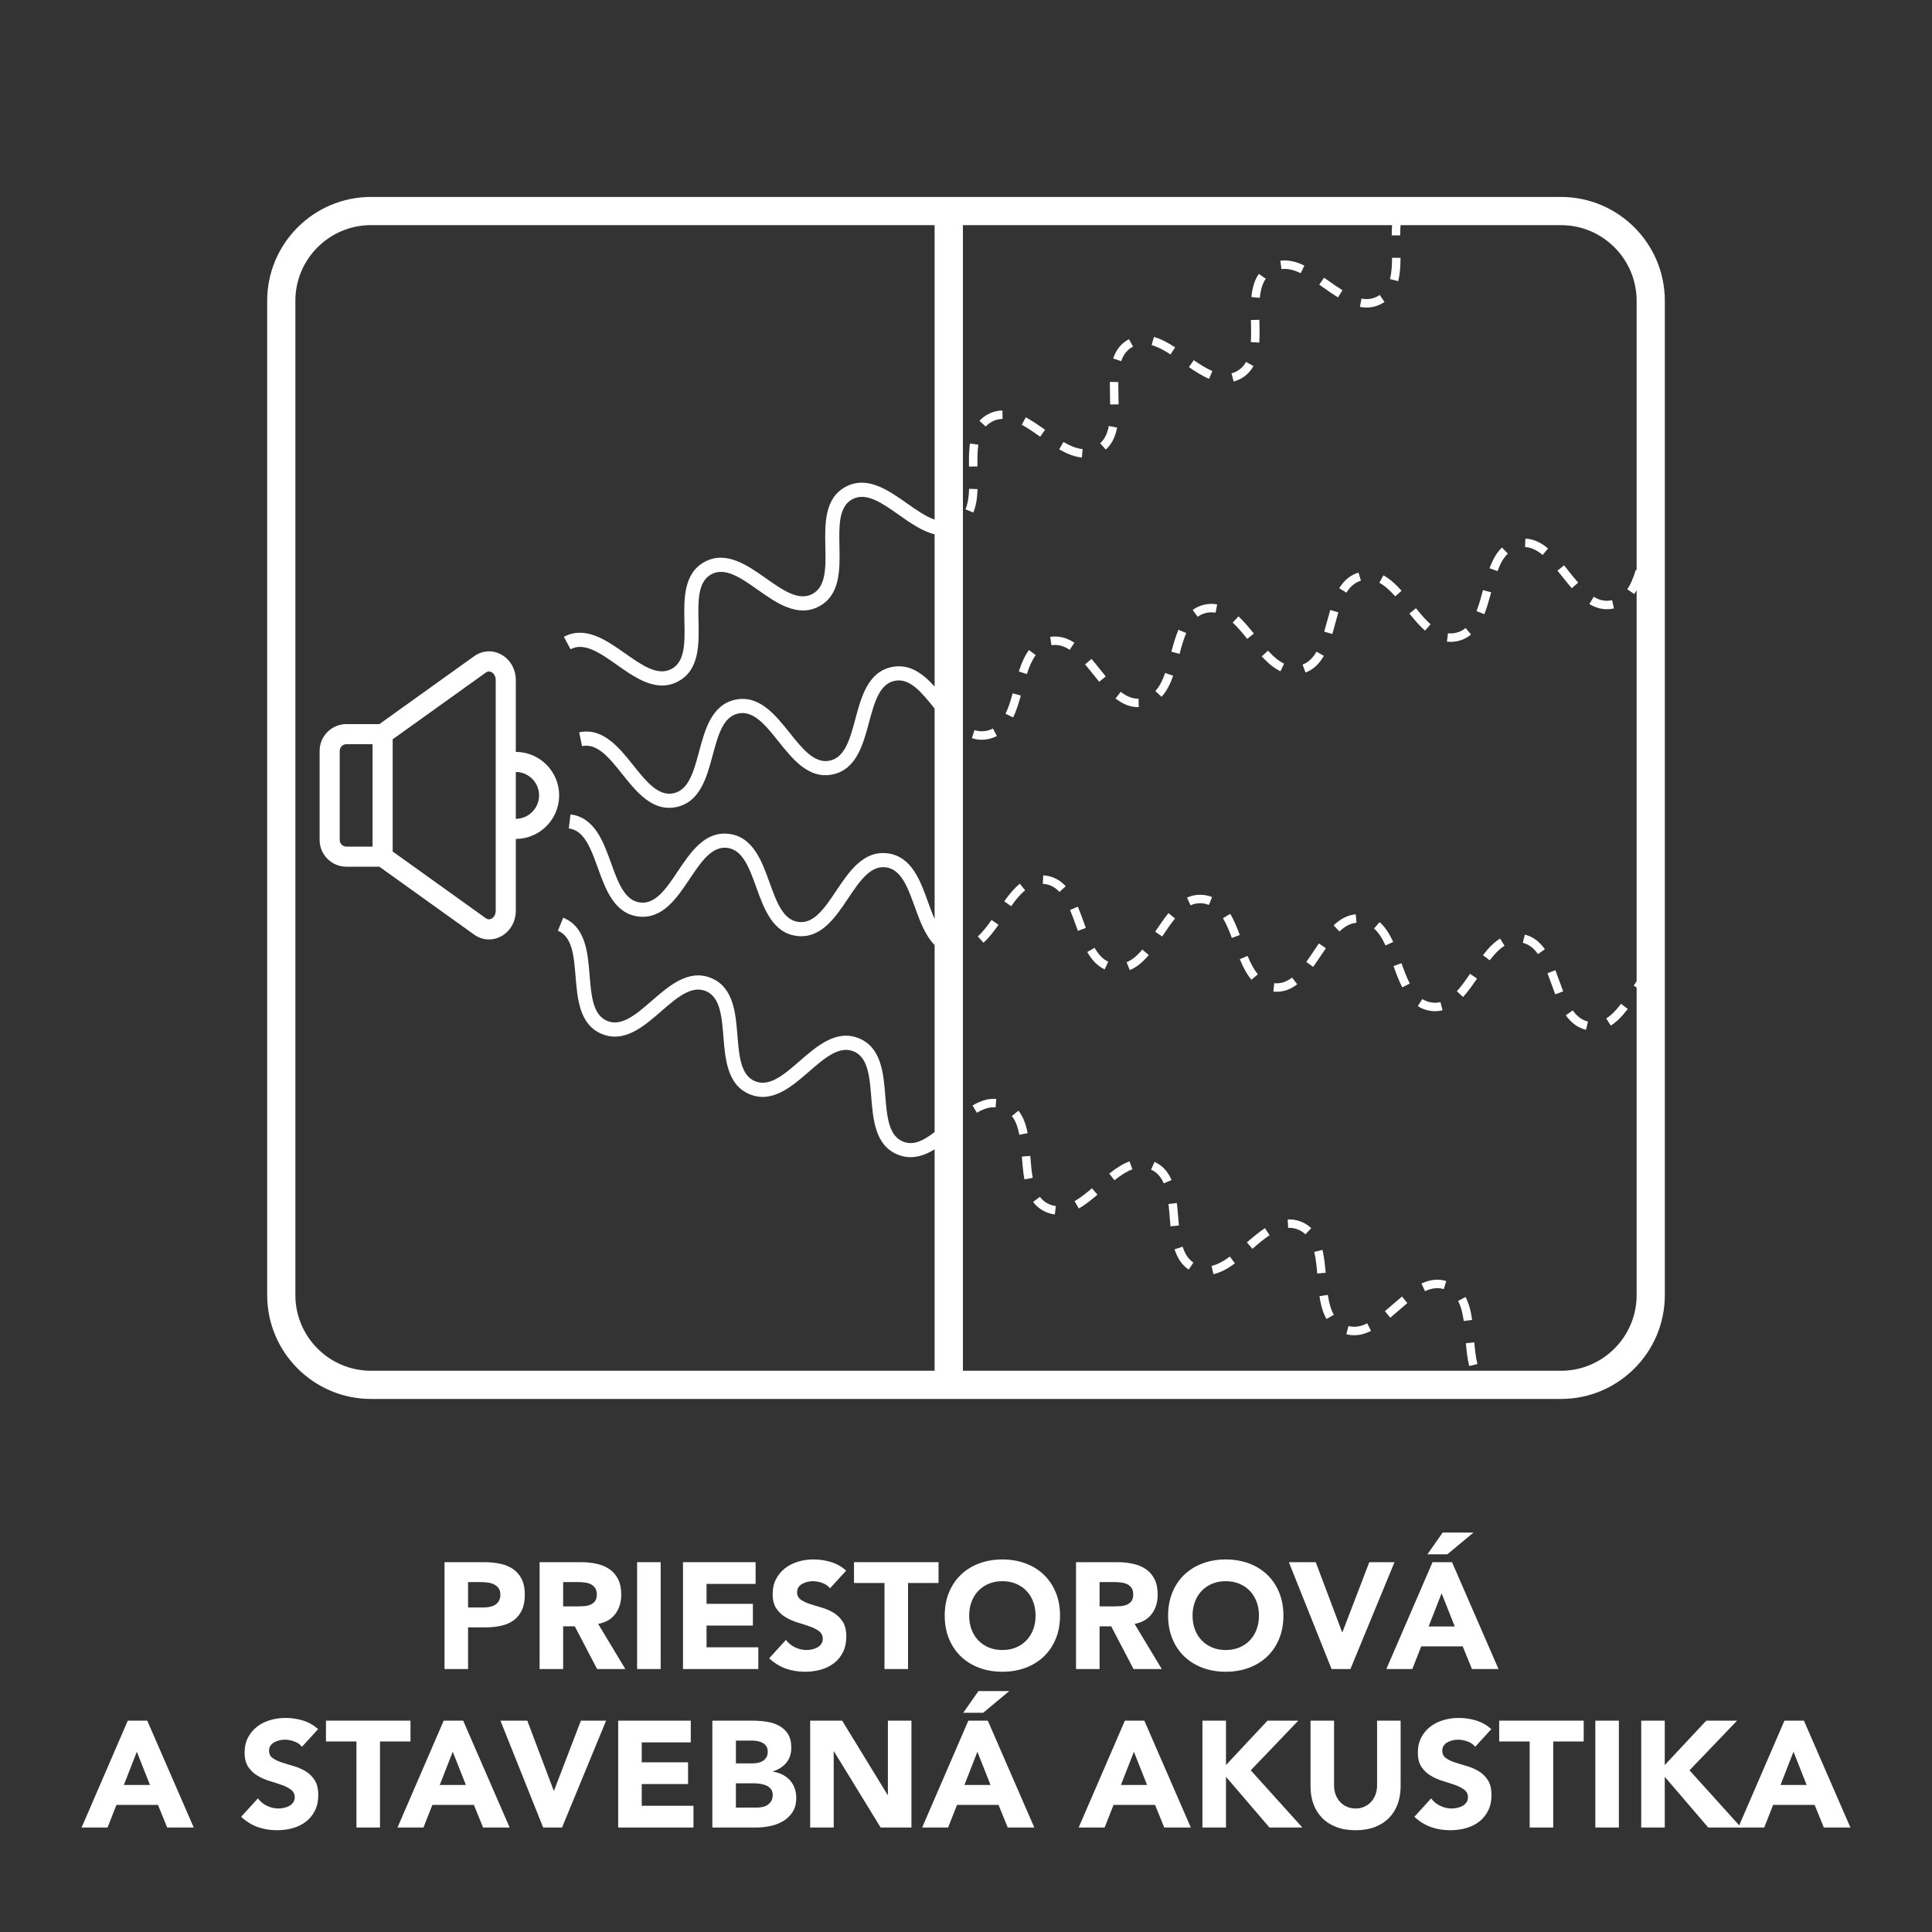 <?xml version="1.0" encoding="UTF-8"?> <svg xmlns="http://www.w3.org/2000/svg" id="Layer_1" viewBox="0 0 512 512"><rect x="0" y="0" width="512" height="512" fill="#333333" stroke="none"/><path d="m413.681,52.192H98.319c-15.171,0-27.514,12.343-27.514,27.514v263.517c0,15.171,12.343,27.514,27.514,27.514h315.362c15.172,0,27.515-12.343,27.515-27.514V79.706c0-15.171-12.343-27.514-27.515-27.514ZM78.276,343.223V79.706c0-11.051,8.991-20.042,20.042-20.042h149.365v78.044c-2.348-.811-4.881-2.593-7.341-4.326-4.934-3.474-10.527-7.41-16.207-4.386-5.683,3.025-5.538,9.862-5.41,15.895.115,5.437.224,10.572-3.431,12.517-3.654,1.946-7.854-1.012-12.3-4.143-4.933-3.474-10.525-7.412-16.207-4.387-5.682,3.026-5.537,9.863-5.409,15.895.115,5.437.224,10.572-3.43,12.517-3.654,1.945-7.854-1.011-12.301-4.143-4.933-3.474-10.524-7.413-16.207-4.386l1.756,3.298c3.656-1.947,7.854,1.012,12.3,4.143,3.696,2.603,7.761,5.465,11.958,5.465,1.405,0,2.824-.32,4.249-1.079,5.683-3.025,5.537-9.862,5.41-15.895-.115-5.437-.224-10.572,3.43-12.517,3.653-1.948,7.853,1.011,12.3,4.143,4.933,3.474,10.524,7.41,16.207,4.387,5.683-3.025,5.538-9.862,5.41-15.895-.115-5.437-.224-10.572,3.431-12.517,3.655-1.947,7.854,1.011,12.301,4.142,3.055,2.151,6.213,4.369,9.492,5.156v40.356c-3.078-3.416-6.653-6.156-11.365-5.174-6.302,1.316-8.075,7.92-9.639,13.748-1.41,5.253-2.741,10.214-6.794,11.059-4.05.854-7.257-3.167-10.651-7.417-3.765-4.715-8.033-10.058-14.333-8.744-6.302,1.316-8.074,7.92-9.638,13.748-1.41,5.252-2.741,10.213-6.794,11.059-4.049.851-7.258-3.167-10.651-7.417-3.765-4.715-8.034-10.061-14.334-8.744l.763,3.657c4.055-.848,7.258,3.169,10.651,7.418,3.371,4.221,7.143,8.946,12.418,8.946.617,0,1.256-.065,1.916-.203,6.302-1.316,8.074-7.92,9.638-13.748,1.41-5.252,2.741-10.213,6.794-11.059,4.051-.849,7.258,3.168,10.651,7.417,3.764,4.714,8.031,10.058,14.333,8.744,6.302-1.316,8.075-7.92,9.639-13.748,1.41-5.253,2.741-10.214,6.794-11.059,4.027-.85,7.226,3.128,10.602,7.355v55.763c-.631-1.427-1.198-2.979-1.751-4.516-2.046-5.676-4.365-12.109-10.755-12.894-6.386-.787-10.195,4.897-13.553,9.911-3.026,4.518-5.886,8.795-9.994,8.282-4.109-.504-5.85-5.336-7.694-10.452-2.046-5.676-4.364-12.109-10.754-12.894-6.395-.795-10.196,4.897-13.553,9.911-3.026,4.519-5.881,8.792-9.994,8.282-4.109-.504-5.85-5.336-7.694-10.452-2.046-5.676-4.365-12.109-10.754-12.894l-.455,3.708c4.109.504,5.851,5.337,7.695,10.452,2.046,5.677,4.364,12.11,10.754,12.894,6.389.773,10.195-4.898,13.553-9.911,3.026-4.519,5.888-8.793,9.993-8.282,4.109.504,5.851,5.337,7.695,10.452,2.046,5.676,4.364,12.11,10.754,12.894,6.386.781,10.195-4.897,13.553-9.911,3.026-4.519,5.884-8.791,9.994-8.282,4.11.504,5.852,5.337,7.695,10.453,1.35,3.745,2.754,7.603,5.266,10.141v49.577c-3.564,2.747-6.003,3.476-8.382,2.507-3.833-1.564-4.248-6.684-4.687-12.104-.487-6.015-1.039-12.831-7.001-15.262-5.961-2.431-11.122,2.056-15.676,6.013-4.104,3.568-7.98,6.941-11.815,5.375-3.834-1.564-4.248-6.684-4.687-12.104-.487-6.014-1.039-12.83-7-15.261-5.959-2.433-11.122,2.055-15.676,6.013-4.104,3.568-7.981,6.939-11.815,5.375-3.833-1.564-4.248-6.684-4.687-12.104-.487-6.014-1.039-12.83-7-15.261l-1.41,3.459c3.833,1.564,4.248,6.684,4.687,12.104.487,6.014,1.039,12.83,7,15.261,5.961,2.431,11.122-2.055,15.676-6.013,4.105-3.568,7.983-6.935,11.815-5.375,3.833,1.564,4.248,6.683,4.687,12.104.487,6.014,1.039,12.83,7,15.261,5.961,2.433,11.123-2.055,15.676-6.013,4.105-3.568,7.982-6.938,11.815-5.375,3.834,1.564,4.248,6.684,4.687,12.104.487,6.014,1.039,12.83,7,15.262,1.173.478,2.314.682,3.417.682,2.325,0,4.476-.911,6.376-2.089v58.688H98.319c-11.051,0-20.042-8.991-20.042-20.043Zm335.404,20.043h-158.495V59.664h113.729c-.067.965-.085,1.895-.087,2.712l2.242.004c.002-.819.018-1.756.09-2.716h42.521c11.051,0,20.043,8.991,20.043,20.042v71.405l-.223-.069c-.706,2.279-1.42,3.909-2.248,5.127l1.855,1.259c.214-.316.418-.652.616-1.005v103.632c-.253.364-.508.731-.773,1.124l.773.523v81.521c0,11.051-8.992,20.043-20.043,20.043Z" fill="#fff"></path><path d="m136.697,199.252v-19.009c0-2.959-1.546-5.592-4.033-6.871-2.282-1.175-4.906-.975-7.017.535l-25.107,17.986h-8.737c-3.916,0-7.102,3.186-7.102,7.102v23.59c0,3.916,3.186,7.102,7.102,7.102h8.737l25.108,17.989c1.198.857,2.562,1.291,3.935,1.291,1.044,0,2.093-.251,3.08-.758,2.488-1.279,4.033-3.912,4.033-6.871v-19.01c6.339-.027,11.49-5.191,11.49-11.538s-5.151-11.511-11.491-11.538Zm-37.961,25.108h-6.932c-.979,0-1.775-.796-1.775-1.775v-23.59c0-.979.796-1.775,1.775-1.775h6.932v27.141Zm32.635,16.976h0c0,1.141-.59,1.851-1.143,2.135-.504.256-1.001.214-1.479-.128l-24.685-17.685v-29.737l24.683-17.684c.482-.343.979-.387,1.482-.13.552.284,1.143.994,1.143,2.135v61.093Zm5.326-24.335v-12.423c3.403.027,6.164,2.802,6.164,6.211,0,3.41-2.761,6.185-6.164,6.211Z" fill="#fff"></path><path d="m328.209,163.347l-1.526,1.642c1.366,1.27,2.701,2.897,3.846,4.323l1.748-1.404c-1.194-1.487-2.591-3.189-4.067-4.561Z" fill="#fff"></path><path d="m312.591,173.288c.504-1.868,1.056-3.833,1.767-5.526l-2.066-.868c-.765,1.822-1.341,3.869-1.865,5.811l2.164.584Z" fill="#fff"></path><path d="m377.638,167.124l1.486-1.678c-1.365-1.208-2.672-2.76-3.881-4.257l-1.744,1.408c1.271,1.573,2.651,3.21,4.14,4.527Z" fill="#fff"></path><path d="m356.813,157.067c1.031-1.675,2.288-2.714,3.844-3.175l-.637-2.15c-2.11.626-3.784,1.983-5.117,4.15l1.91,1.175Z" fill="#fff"></path><path d="m310.896,179.088l-2.114-.747c-.771,2.184-1.598,3.707-2.603,4.791l1.645,1.524c1.22-1.317,2.196-3.086,3.073-5.567Z" fill="#fff"></path><path d="m366.608,152.472l-1.059,1.976c1.3.697,2.636,1.838,4.205,3.593l1.671-1.494c-1.749-1.955-3.279-3.25-4.816-4.074Z" fill="#fff"></path><path d="m278.301,168.783l.353,2.214c1.627-.263,3.193.125,4.825,1.208l1.24-1.868c-2.109-1.4-4.232-1.9-6.418-1.553Z" fill="#fff"></path><path d="m345.969,178.219c2.004-.737,3.595-2.182,4.862-4.42l-1.95-1.105c-.995,1.756-2.2,2.875-3.685,3.421l.773,2.104Z" fill="#fff"></path><path d="m351.653,164.782c-.236.878-.471,1.756-.721,2.616l2.153.625c.254-.875.493-1.767.733-2.66.278-1.034.555-2.069.856-3.075l-2.148-.641c-.306,1.025-.589,2.08-.872,3.135Z" fill="#fff"></path><path d="m261.916,195.859c.81-.169,1.575-.446,2.274-.822l-1.063-1.973c-.509.274-1.071.476-1.669.601-1.104.232-2.145.172-3.196-.178l-.709,2.126c.857.286,1.737.431,2.616.431.574,0,1.161-.062,1.746-.185Z" fill="#fff"></path><path d="m339.343,177.899l.957-2.027c-1.335-.63-2.691-1.723-4.268-3.438l-1.65,1.516c1.779,1.936,3.356,3.191,4.962,3.949Z" fill="#fff"></path><path d="m389.838,168.15l-1.44-1.718c-.782.655-1.66,1.078-2.685,1.292-.682.143-1.352.171-1.987.095l-.268,2.225c.316.038.64.058.966.058.574,0,1.162-.062,1.746-.184,1.377-.288,2.61-.883,3.667-1.769Z" fill="#fff"></path><path d="m274.483,173.61l-1.796-1.341c-1.035,1.386-1.89,3.194-2.692,5.687l2.134.686c.724-2.25,1.472-3.85,2.355-5.032Z" fill="#fff"></path><path d="m395.172,156.97l-2.165-.582c-.578,2.15-1.072,3.926-1.72,5.564l2.084.825c.748-1.888,1.332-4.061,1.801-5.807Z" fill="#fff"></path><path d="m394.747,150.584l2.101.781c.799-2.147,1.667-3.626,2.734-4.654l-1.555-1.614c-1.318,1.269-2.36,3.013-3.28,5.487Z" fill="#fff"></path><path d="m319.303,160.212c-1.195.25-2.285.732-3.239,1.434l1.328,1.805c.703-.517,1.478-.859,2.369-1.044.812-.17,1.602-.182,2.383-.034l.414-2.204c-1.067-.199-2.157-.185-3.255.043Z" fill="#fff"></path><path d="m425.852,161.454c.576,0,1.163-.062,1.734-.181l.125-.027-.486-2.188-.085.018c-.433.09-.866.136-1.289.136h-.003c-1.17,0-2.311-.347-3.489-1.061l-1.162,1.918c1.538.932,3.059,1.385,4.649,1.385h.004Z" fill="#fff"></path><path d="m270.528,184.334l-2.161-.598c-.509,1.839-1.09,3.77-1.89,5.426l2.019.975c.876-1.817,1.494-3.863,2.032-5.803Z" fill="#fff"></path><path d="m410.248,145.34c-2.001-1.661-3.965-2.511-6.003-2.6l-.096,2.24c1.531.066,3.058.748,4.668,2.085l1.432-1.725Z" fill="#fff"></path><path d="m295.624,185.106c1.978,1.543,3.927,2.292,5.96,2.292l.199-.002-.058-2.242-.141.002c-1.514,0-3.013-.595-4.582-1.818l-1.378,1.767Z" fill="#fff"></path><path d="m416.532,155.877l1.691-1.472c-.829-.952-1.663-1.995-2.468-3.004-.424-.531-.848-1.062-1.274-1.584l-1.736,1.418c.421.517.84,1.04,1.259,1.565.821,1.027,1.669,2.09,2.529,3.078Z" fill="#fff"></path><path d="m291.302,180.681l1.729-1.427c-.52-.629-1.035-1.274-1.55-1.919-.721-.903-1.467-1.837-2.218-2.717l-1.705,1.455c.728.853,1.462,1.772,2.171,2.66.523.655,1.046,1.31,1.573,1.948Z" fill="#fff"></path><path d="m284.777,318.32l1.116,1.944c1.768-1.014,3.492-2.42,4.945-3.661l-1.456-1.704c-1.375,1.174-2.997,2.498-4.605,3.421Z" fill="#fff"></path><path d="m275.581,317.175l-1.797,1.34c.924,1.24,2.123,2.166,3.563,2.752.72.294,1.46.487,2.199.574l.261-2.227c-.538-.063-1.08-.205-1.614-.422-1.072-.437-1.926-1.097-2.612-2.017Z" fill="#fff"></path><path d="m273.035,306.332l-2.234.181.01.12c.16,1.976.325,4.02.668,5.907l2.205-.401c-.323-1.777-.484-3.764-.639-5.686l-.01-.12Z" fill="#fff"></path><path d="m257.732,292.967l1.144,1.928c1.84-1.093,3.429-1.571,4.964-1.435l.188-2.234c-2.015-.168-4.042.403-6.296,1.741Z" fill="#fff"></path><path d="m269.898,294.356l-1.753,1.397c.925,1.162,1.555,2.741,1.983,4.968l2.201-.422c-.498-2.598-1.271-4.486-2.431-5.943Z" fill="#fff"></path><path d="m388.471,355.956c.174,2.018.402,4.15.887,6.065l2.173-.55c-.446-1.761-.661-3.783-.827-5.707l-2.233.193Z" fill="#fff"></path><path d="m350.473,331.245l-2.18.52c.436,1.827.636,3.915.788,5.729l2.233-.188c-.16-1.895-.37-4.082-.842-6.061Z" fill="#fff"></path><path d="m349.675,343.491c.385,2.599.977,4.522,1.863,6.053l1.94-1.122c-.74-1.278-1.244-2.949-1.586-5.259l-2.217.328Z" fill="#fff"></path><path d="m293.952,311.016l1.391,1.758c1.859-1.472,3.37-2.391,4.755-2.895l-.766-2.106c-1.617.588-3.327,1.618-5.38,3.243Z" fill="#fff"></path><path d="m341.252,323.167l.121,2.239c.949-.052,1.78.097,2.648.452.745.304,1.376.709,1.927,1.239l1.553-1.617c-.749-.719-1.635-1.291-2.632-1.697-1.165-.476-2.385-.68-3.616-.615Z" fill="#fff"></path><path d="m369.145,345.645c-.712.619-1.424,1.238-2.138,1.832l1.434,1.723c.726-.604,1.451-1.234,2.175-1.864.781-.679,1.562-1.358,2.346-2.004l-1.426-1.729c-.799.658-1.595,1.35-2.391,2.042Z" fill="#fff"></path><path d="m357.36,351.416l-.566,2.169c.675.177,1.369.266,2.065.267,1.443,0,2.903-.372,4.467-1.138l-.987-2.012c-1.826.894-3.426,1.121-4.979.715Z" fill="#fff"></path><path d="m330.438,329.256l1.469,1.693c1.53-1.327,3.03-2.602,4.547-3.608l-1.238-1.868c-1.629,1.08-3.19,2.406-4.778,3.783Z" fill="#fff"></path><path d="m305.957,307.92l-.914,2.046c1.514.677,2.616,1.866,3.368,3.636l2.063-.877c-.984-2.315-2.461-3.887-4.517-4.805Z" fill="#fff"></path><path d="m312.223,322.43c-.097-1.193-.197-2.427-.336-3.617l-2.226.26c.134,1.151.232,2.364.328,3.538.064.795.129,1.588.204,2.373l2.231-.215c-.074-.773-.138-1.556-.201-2.339Z" fill="#fff"></path><path d="m376.703,340.142l.943,2.033c1.817-.843,3.41-1.018,4.977-.544l.65-2.145c-2.094-.635-4.245-.422-6.57.656Z" fill="#fff"></path><path d="m388.374,343.711l-1.972,1.065c.701,1.299,1.18,2.987,1.506,5.313l2.22-.311c-.364-2.598-.921-4.526-1.753-6.067Z" fill="#fff"></path><path d="m321.079,335.475l.484,2.189c1.76-.389,3.568-1.298,5.69-2.86l-1.329-1.805c-1.862,1.37-3.401,2.157-4.845,2.476Z" fill="#fff"></path><path d="m313.413,330.39l-2.136.679c.783,2.467,2.008,4.227,3.744,5.381l1.241-1.866c-1.294-.86-2.226-2.232-2.849-4.193Z" fill="#fff"></path><path d="m307.998,248.168l.1-.15c1.062-1.586,2.16-3.225,3.295-4.608l-1.732-1.423c-1.205,1.468-2.334,3.154-3.425,4.784l-.1.149,1.862,1.248Z" fill="#fff"></path><path d="m328.557,247.78c-.665-1.792-1.488-3.859-2.546-5.607l-1.918,1.16c.961,1.588,1.733,3.533,2.362,5.227l2.101-.781Z" fill="#fff"></path><path d="m412.191,257.115l-2.09.808c.347.896.678,1.815,1.009,2.734.346.961.693,1.921,1.056,2.857l2.09-.811c-.357-.919-.697-1.862-1.037-2.806-.337-.935-.675-1.87-1.027-2.782Z" fill="#fff"></path><path d="m342.41,259.067c-1.334,1.022-2.673,1.518-4.097,1.518-.203-.001-.416-.01-.63-.032l-.225,2.23c.285.029.564.044.837.044h.022c1.931,0,3.716-.648,5.456-1.981l-1.363-1.779Z" fill="#fff"></path><path d="m351.369,251.293l-1.845-1.274c-.436.631-.867,1.275-1.298,1.918-.667.996-1.357,2.026-2.047,2.979l1.815,1.315c.715-.987,1.416-2.034,2.094-3.046.425-.635.851-1.27,1.281-1.892Z" fill="#fff"></path><path d="m359.291,242.309c-2.069.18-3.989,1.135-5.87,2.919l1.543,1.627c1.499-1.422,2.978-2.178,4.522-2.313l-.195-2.233Z" fill="#fff"></path><path d="m290.071,251.178l-1.941,1.121c1.304,2.259,2.814,3.764,4.616,4.598l.943-2.033c-1.368-.635-2.552-1.841-3.618-3.686Z" fill="#fff"></path><path d="m298.558,254.994l.836,2.08c1.733-.696,3.334-1.962,5.04-3.984l-1.713-1.446c-1.461,1.731-2.784,2.796-4.163,3.351Z" fill="#fff"></path><path d="m319.077,237.189c-.349-.044-.708-.066-1.065-.066h-.005c-1.179,0-2.336.254-3.437.755l.929,2.04c.819-.373,1.639-.554,2.508-.554.291-.028.534.015.795.048.555.069,1.085.204,1.574.401l.84-2.078c-.671-.271-1.391-.455-2.139-.547Z" fill="#fff"></path><path d="m369.212,249.623c-1.099-2.395-2.245-4.065-3.609-5.253l-1.472,1.69c1.115.972,2.082,2.401,3.044,4.497l2.037-.934Z" fill="#fff"></path><path d="m333.353,258.185c-.958-1.121-1.825-2.665-2.729-4.86l-2.072.854c.997,2.42,1.981,4.156,3.097,5.462l1.704-1.456Z" fill="#fff"></path><path d="m416.788,267.763l-1.825,1.302c1.484,2.082,3.233,3.337,5.348,3.836l.515-2.182c-1.562-.368-2.883-1.335-4.038-2.956Z" fill="#fff"></path><path d="m369.296,256.022c.717,1.984,1.433,3.908,2.316,5.636l1.996-1.02c-.823-1.611-1.513-3.463-2.204-5.378l-2.108.762Z" fill="#fff"></path><path d="m404.096,247.683l-.534,2.177c1.553.381,2.867,1.359,4.018,2.99l1.831-1.292c-1.475-2.092-3.214-3.36-5.315-3.876Z" fill="#fff"></path><path d="m425.674,269.89l1.181,1.906c1.494-.926,2.932-2.329,4.524-4.416l-1.782-1.36c-1.421,1.863-2.668,3.093-3.922,3.87Z" fill="#fff"></path><path d="m391.425,259.33l-1.858-1.255c-1.258,1.862-2.332,3.358-3.489,4.604l1.643,1.525c1.254-1.352,2.387-2.926,3.703-4.874Z" fill="#fff"></path><path d="m380.318,267.981c.662,0,1.321-.08,1.959-.238l-.538-2.176c-.706.175-1.425.22-2.213.122-.959-.117-1.806-.422-2.588-.931l-1.223,1.878c1.061.691,2.252,1.121,3.54,1.278.362.044.72.066,1.063.066Z" fill="#fff"></path><path d="m393.003,253.129l1.78,1.363c1.423-1.858,2.672-3.081,3.933-3.848l-1.165-1.915c-1.505.916-2.95,2.314-4.548,4.399Z" fill="#fff"></path><path d="m259.131,248.166l1.502,1.664c1.575-1.422,2.95-3.287,3.972-4.754l-1.839-1.281c-.954,1.368-2.229,3.102-3.636,4.371Z" fill="#fff"></path><path d="m271.673,235.928l-1.416-1.738c-1.316,1.073-2.589,2.513-4.128,4.671l1.825,1.302c1.418-1.988,2.565-3.294,3.72-4.234Z" fill="#fff"></path><path d="m277.079,232.034c-.205-.025-.407-.042-.607-.053l-.121,2.239c.15.008.303.021.456.04,1.537.188,2.833.88,3.964,2.115l1.653-1.513c-1.486-1.623-3.283-2.574-5.345-2.827Z" fill="#fff"></path><path d="m285.651,246.681l2.104-.773c-.178-.485-.355-.974-.531-1.463-.499-1.387-1.016-2.821-1.584-4.165l-2.065.871c.544,1.289,1.05,2.695,1.54,4.053.178.493.356.987.536,1.477Z" fill="#fff"></path><path d="m311.425,92.049c-2.226-1.439-3.961-2.289-5.625-2.756l-.606,2.158c1.419.398,3.012,1.186,5.013,2.48l1.217-1.883Z" fill="#fff"></path><path d="m328.742,100.397c1.473-.785,2.629-1.929,3.435-3.401l-1.966-1.077c-.601,1.097-1.427,1.915-2.523,2.5-.433.231-.88.408-1.331.528l.579,2.166c.615-.164,1.222-.405,1.806-.716Z" fill="#fff"></path><path d="m259.07,129.62l-2.24-.085c-.089,2.345-.397,4.071-.968,5.432l2.067.867c.678-1.616,1.041-3.591,1.14-6.214Z" fill="#fff"></path><path d="m296.044,113.314l-2.202-.417c-.39,2.053-1.139,3.548-2.291,4.57l1.488,1.677c1.537-1.363,2.52-3.27,3.005-5.829Z" fill="#fff"></path><path d="m259.035,123.611c-.008-.49-.014-.978-.014-1.463,0-1.768.079-3.133.247-4.296l-2.218-.321c-.184,1.273-.27,2.739-.27,4.617,0,.498.005.998.014,1.501l2.242-.038Z" fill="#fff"></path><path d="m286.901,119.006c-1.475-.126-3.088-.72-5.078-1.87l-1.121,1.941c2.285,1.32,4.195,2.007,6.009,2.162l.19-2.233Z" fill="#fff"></path><path d="m276.95,113.895c-1.805-1.27-3.435-2.395-5.111-3.299l-1.064,1.973c1.567.845,3.139,1.931,4.884,3.159l1.29-1.833Z" fill="#fff"></path><path d="m294.201,107.188l2.242-.022c-.007-.697-.022-1.4-.036-2.104-.02-.935-.04-1.872-.04-2.795,0-.341.003-.681.009-1.018l-2.241-.042c-.007.352-.01.706-.009,1.062,0,.938.02,1.889.04,2.841.015.695.03,1.389.036,2.078Z" fill="#fff"></path><path d="m300.228,91.871l.042-.023-1.091-1.958c-2.018,1.075-3.383,2.746-4.175,5.111l2.126.712c.601-1.795,1.616-3.052,3.099-3.842Z" fill="#fff"></path><path d="m335.442,73.866l-1.837-1.284c-1.084,1.55-1.711,3.5-1.975,6.138l2.231.223c.224-2.241.727-3.854,1.582-5.077Z" fill="#fff"></path><path d="m344.702,72.405l.977-2.018c-2.37-1.147-4.458-1.561-6.38-1.292l.312,2.22c1.473-.204,3.134.142,5.092,1.09Z" fill="#fff"></path><path d="m333.716,90.799c.054-.817.081-1.728.081-2.784,0-.935-.02-1.883-.04-2.831l-.009-.431-2.241.047.009.431c.02.933.039,1.866.039,2.784,0,1.006-.025,1.868-.076,2.635l2.236.149Z" fill="#fff"></path><path d="m321.292,98.327c-1.719-.73-3.462-1.866-4.941-2.88l-1.268,1.848c1.57,1.078,3.432,2.289,5.333,3.096l.876-2.063Z" fill="#fff"></path><path d="m261.832,109.773c-.866.462-1.629,1.051-2.266,1.751l1.659,1.508c.47-.517,1.013-.935,1.661-1.281.895-.477,1.81-.714,2.797-.725l-.025-2.242c-1.336.015-2.623.347-3.826.988Z" fill="#fff"></path><path d="m371.149,68.33l-2.242-.007c-.005,1.653-.072,3.788-.547,5.63l2.171.559c.537-2.083.612-4.398.617-6.182Z" fill="#fff"></path><path d="m354.586,78.821l1.177-1.907c-1.256-.775-2.55-1.686-3.802-2.568l-1.067-.749-1.283,1.839,1.059.743c1.279.901,2.602,1.833,3.916,2.643Z" fill="#fff"></path><path d="m366.095,80.512c.281-.15.552-.314.808-.488l-1.26-1.853c-.19.129-.391.251-.602.363-1.313.698-2.669.892-4.229.592l-.422,2.201c.606.117,1.205.176,1.781.176,1.37,0,2.69-.333,3.926-.99Z" fill="#fff"></path><path d="m117.802,413.991h10.521c1.466,0,2.853.134,4.159.4s2.446.727,3.421,1.38c.973.653,1.746,1.534,2.319,2.64.573,1.107.86,2.5.86,4.181,0,1.653-.267,3.04-.8,4.16-.534,1.119-1.268,2.014-2.2,2.68-.934.667-2.04,1.14-3.32,1.42s-2.667.42-4.16.42h-4.56v11.04h-6.24v-28.32Zm6.24,12h4.16c.56,0,1.1-.053,1.62-.16.52-.105.986-.286,1.399-.539.413-.254.746-.601,1-1.04.253-.44.38-.993.38-1.66,0-.721-.167-1.3-.5-1.74s-.76-.78-1.279-1.021c-.521-.239-1.101-.393-1.74-.46-.641-.065-1.254-.1-1.84-.1h-3.2v6.72Z" fill="#fff"></path><path d="m143.001,413.991h10.96c1.44,0,2.807.141,4.101.42,1.293.28,2.426.747,3.399,1.4s1.746,1.534,2.32,2.64c.573,1.107.859,2.487.859,4.141,0,2-.52,3.7-1.56,5.1-1.04,1.4-2.56,2.287-4.56,2.66l7.199,11.96h-7.479l-5.92-11.32h-3.08v11.32h-6.24v-28.32Zm6.24,11.721h3.68c.561,0,1.153-.021,1.78-.061.626-.04,1.193-.16,1.7-.359.506-.2.926-.514,1.26-.94.333-.427.5-1.026.5-1.8,0-.721-.146-1.293-.44-1.721-.293-.426-.666-.753-1.119-.979-.454-.227-.975-.38-1.561-.46-.587-.08-1.16-.12-1.72-.12h-4.08v6.44Z" fill="#fff"></path><path d="m168.841,413.991h6.24v28.32h-6.24v-28.32Z" fill="#fff"></path><path d="m181.001,413.991h19.24v5.761h-13v5.279h12.279v5.761h-12.279v5.76h13.72v5.76h-19.96v-28.32Z" fill="#fff"></path><path d="m219.96,420.911c-.507-.64-1.193-1.112-2.06-1.42-.867-.306-1.688-.46-2.46-.46-.454,0-.92.054-1.4.16-.479.107-.934.273-1.36.5s-.773.527-1.04.9-.399.826-.399,1.359c0,.854.32,1.507.96,1.96.64.454,1.446.841,2.42,1.16.973.32,2.02.641,3.14.96,1.12.32,2.167.774,3.141,1.36.973.587,1.779,1.374,2.42,2.36.64.986.96,2.307.96,3.96,0,1.573-.294,2.946-.88,4.119-.587,1.174-1.38,2.147-2.38,2.921s-2.16,1.347-3.48,1.72-2.714.56-4.18.56c-1.84,0-3.547-.279-5.12-.84-1.574-.56-3.04-1.466-4.4-2.72l4.44-4.88c.64.854,1.446,1.514,2.42,1.979.973.467,1.979.7,3.02.7.507,0,1.021-.06,1.54-.18.521-.12.986-.3,1.4-.54.413-.24.746-.547,1-.92.253-.373.38-.813.38-1.32,0-.854-.327-1.526-.979-2.02-.654-.493-1.475-.914-2.461-1.261-.986-.346-2.054-.692-3.199-1.04-1.147-.346-2.214-.812-3.2-1.399-.987-.587-1.807-1.36-2.46-2.32-.654-.96-.98-2.227-.98-3.8,0-1.521.301-2.854.9-4s1.4-2.106,2.4-2.88,2.152-1.354,3.46-1.74c1.306-.387,2.652-.58,4.04-.58,1.6,0,3.146.227,4.64.68,1.493.454,2.84,1.214,4.04,2.28l-4.28,4.68Z" fill="#fff"></path><path d="m234.4,419.511h-8.08v-5.521h22.399v5.521h-8.08v22.8h-6.239v-22.8Z" fill="#fff"></path><path d="m250.36,428.151c0-2.266.38-4.32,1.14-6.16s1.82-3.406,3.18-4.699c1.36-1.294,2.974-2.287,4.84-2.98,1.867-.693,3.906-1.04,6.12-1.04s4.254.347,6.12,1.04,3.48,1.687,4.84,2.98c1.36,1.293,2.42,2.859,3.181,4.699.76,1.84,1.14,3.895,1.14,6.16s-.38,4.32-1.14,6.16c-.761,1.84-1.82,3.407-3.181,4.7-1.359,1.294-2.974,2.287-4.84,2.979-1.866.693-3.906,1.04-6.12,1.04s-4.253-.347-6.12-1.04c-1.866-.692-3.479-1.686-4.84-2.979-1.359-1.293-2.42-2.86-3.18-4.7s-1.14-3.894-1.14-6.16Zm6.479,0c0,1.334.206,2.554.62,3.66.413,1.106,1.006,2.066,1.78,2.88.772.813,1.7,1.447,2.779,1.9,1.08.453,2.287.68,3.62.68s2.54-.227,3.62-.68,2.007-1.087,2.78-1.9,1.366-1.773,1.78-2.88c.413-1.106.62-2.326.62-3.66,0-1.306-.207-2.52-.62-3.64-.414-1.12-1.007-2.087-1.78-2.9-.773-.812-1.7-1.446-2.78-1.899s-2.287-.681-3.62-.681-2.54.228-3.62.681c-1.079.453-2.007,1.087-2.779,1.899-.774.813-1.367,1.78-1.78,2.9-.414,1.12-.62,2.334-.62,3.64Z" fill="#fff"></path><path d="m285.159,413.991h10.96c1.44,0,2.807.141,4.101.42,1.293.28,2.426.747,3.399,1.4s1.746,1.534,2.32,2.64c.573,1.107.859,2.487.859,4.141,0,2-.52,3.7-1.56,5.1-1.04,1.4-2.56,2.287-4.56,2.66l7.199,11.96h-7.479l-5.92-11.32h-3.08v11.32h-6.24v-28.32Zm6.24,11.721h3.68c.561,0,1.153-.021,1.78-.061.626-.04,1.193-.16,1.7-.359.506-.2.926-.514,1.26-.94.333-.427.5-1.026.5-1.8,0-.721-.146-1.293-.44-1.721-.293-.426-.666-.753-1.119-.979-.454-.227-.975-.38-1.561-.46-.587-.08-1.16-.12-1.72-.12h-4.08v6.44Z" fill="#fff"></path><path d="m309.559,428.151c0-2.266.38-4.32,1.14-6.16s1.82-3.406,3.18-4.699c1.36-1.294,2.974-2.287,4.84-2.98,1.867-.693,3.906-1.04,6.12-1.04s4.254.347,6.12,1.04,3.48,1.687,4.84,2.98c1.36,1.293,2.42,2.859,3.181,4.699.76,1.84,1.14,3.895,1.14,6.16s-.38,4.32-1.14,6.16c-.761,1.84-1.82,3.407-3.181,4.7-1.359,1.294-2.974,2.287-4.84,2.979-1.866.693-3.906,1.04-6.12,1.04s-4.253-.347-6.12-1.04c-1.866-.692-3.479-1.686-4.84-2.979-1.359-1.293-2.42-2.86-3.18-4.7s-1.14-3.894-1.14-6.16Zm6.479,0c0,1.334.206,2.554.62,3.66.413,1.106,1.006,2.066,1.78,2.88.772.813,1.7,1.447,2.779,1.9,1.08.453,2.287.68,3.62.68s2.54-.227,3.62-.68,2.007-1.087,2.78-1.9,1.366-1.773,1.78-2.88c.413-1.106.62-2.326.62-3.66,0-1.306-.207-2.52-.62-3.64-.414-1.12-1.007-2.087-1.78-2.9-.773-.812-1.7-1.446-2.78-1.899s-2.287-.681-3.62-.681-2.54.228-3.62.681c-1.079.453-2.007,1.087-2.779,1.899-.774.813-1.367,1.78-1.78,2.9-.414,1.12-.62,2.334-.62,3.64Z" fill="#fff"></path><path d="m341.559,413.991h7.12l7,18.561h.08l7.12-18.561h6.68l-11.68,28.32h-5l-11.32-28.32Z" fill="#fff"></path><path d="m379.639,413.991h5.16l12.319,28.32h-7.04l-2.439-6h-11l-2.36,6h-6.88l12.24-28.32Zm2.68-7.84h8.16l-6.92,5.76h-5.28l4.04-5.76Zm-.28,16.08l-3.439,8.8h6.92l-3.48-8.8Z" fill="#fff"></path><path d="m33.863,455.991h5.16l12.319,28.32h-7.04l-2.439-6h-11l-2.36,6h-6.88l12.24-28.32Zm2.399,8.24l-3.439,8.8h6.92l-3.48-8.8Z" fill="#fff"></path><path d="m80.022,462.911c-.507-.64-1.193-1.112-2.06-1.42-.867-.306-1.688-.46-2.46-.46-.454,0-.92.054-1.4.16-.479.107-.934.273-1.36.5s-.773.527-1.04.9-.399.826-.399,1.359c0,.854.32,1.507.96,1.96.64.454,1.446.841,2.42,1.16.973.32,2.02.641,3.14.96,1.12.32,2.167.774,3.141,1.36.973.587,1.779,1.374,2.42,2.36.64.986.96,2.307.96,3.96,0,1.573-.294,2.946-.88,4.119-.587,1.174-1.38,2.147-2.38,2.921s-2.16,1.347-3.48,1.72-2.714.56-4.18.56c-1.84,0-3.547-.279-5.12-.84-1.574-.56-3.04-1.466-4.4-2.72l4.44-4.88c.64.854,1.446,1.514,2.42,1.979.973.467,1.979.7,3.02.7.507,0,1.021-.06,1.54-.18.521-.12.986-.3,1.4-.54.413-.24.746-.547,1-.92.253-.373.38-.813.38-1.32,0-.854-.327-1.526-.979-2.02-.654-.493-1.475-.914-2.461-1.261-.986-.346-2.054-.692-3.199-1.04-1.147-.346-2.214-.812-3.2-1.399-.987-.587-1.807-1.36-2.46-2.32-.654-.96-.98-2.227-.98-3.8,0-1.521.301-2.854.9-4s1.4-2.106,2.4-2.88,2.152-1.354,3.46-1.74c1.306-.387,2.652-.58,4.04-.58,1.6,0,3.146.227,4.64.68,1.493.454,2.84,1.214,4.04,2.28l-4.28,4.68Z" fill="#fff"></path><path d="m94.463,461.511h-8.08v-5.521h22.399v5.521h-8.08v22.8h-6.239v-22.8Z" fill="#fff"></path><path d="m117.583,455.991h5.16l12.319,28.32h-7.04l-2.439-6h-11l-2.36,6h-6.88l12.24-28.32Zm2.399,8.24l-3.439,8.8h6.92l-3.48-8.8Z" fill="#fff"></path><path d="m132.622,455.991h7.12l7,18.561h.08l7.12-18.561h6.68l-11.68,28.32h-5l-11.32-28.32Z" fill="#fff"></path><path d="m163.822,455.991h19.24v5.761h-13v5.279h12.279v5.761h-12.279v5.76h13.72v5.76h-19.96v-28.32Z" fill="#fff"></path><path d="m188.781,455.991h10.561c1.226,0,2.46.087,3.699.261,1.24.173,2.354.52,3.341,1.04.985.52,1.786,1.246,2.399,2.18s.92,2.174.92,3.72c0,1.601-.446,2.927-1.34,3.98s-2.073,1.807-3.54,2.26v.08c.934.134,1.78.394,2.54.78s1.413.88,1.96,1.479c.546.6.967,1.3,1.26,2.1.293.801.44,1.654.44,2.561,0,1.493-.32,2.74-.96,3.74-.641,1-1.467,1.807-2.48,2.42s-2.153,1.054-3.42,1.319c-1.267.268-2.526.4-3.779.4h-11.601v-28.32Zm6.24,11.32h4.52c.48,0,.953-.053,1.42-.16.467-.106.887-.28,1.261-.52.373-.24.673-.561.899-.96.227-.4.34-.88.34-1.44,0-.586-.126-1.073-.38-1.46-.254-.386-.58-.687-.979-.9-.4-.213-.854-.366-1.36-.46-.507-.093-1-.14-1.479-.14h-4.24v6.04Zm0,11.72h5.6c.48,0,.967-.053,1.46-.16.493-.105.94-.293,1.34-.56.4-.267.727-.613.98-1.04.253-.426.38-.946.38-1.56,0-.667-.167-1.207-.5-1.62-.334-.413-.754-.727-1.26-.94-.507-.213-1.054-.359-1.64-.439-.587-.08-1.134-.12-1.641-.12h-4.72v6.439Z" fill="#fff"></path><path d="m214.701,455.991h8.48l12.04,19.681h.08v-19.681h6.239v28.32h-8.16l-12.359-20.16h-.08v20.16h-6.24v-28.32Z" fill="#fff"></path><path d="m256.621,455.991h5.16l12.319,28.32h-7.04l-2.439-6h-11l-2.36,6h-6.88l12.24-28.32Zm2.68-7.84h8.16l-6.92,5.76h-5.28l4.04-5.76Zm-.28,16.08l-3.439,8.8h6.92l-3.48-8.8Z" fill="#fff"></path><path d="m298.101,455.991h5.16l12.319,28.32h-7.04l-2.439-6h-11l-2.36,6h-6.88l12.24-28.32Zm2.399,8.24l-3.439,8.8h6.92l-3.48-8.8Z" fill="#fff"></path><path d="m318.66,455.991h6.24v11.761l11-11.761h8.159l-12.6,13.16,13.68,15.16h-8.72l-11.52-13.44v13.44h-6.24v-28.32Z" fill="#fff"></path><path d="m371.179,473.391c0,1.68-.254,3.227-.76,4.64-.507,1.414-1.26,2.641-2.26,3.681s-2.247,1.854-3.74,2.439c-1.494.586-3.214.88-5.16.88-1.974,0-3.707-.294-5.2-.88s-2.739-1.399-3.739-2.439-1.754-2.267-2.261-3.681c-.507-1.413-.76-2.96-.76-4.64v-17.4h6.24v17.16c0,.88.14,1.694.42,2.44.28.747.673,1.394,1.18,1.939.507.547,1.113.974,1.82,1.28.706.307,1.473.46,2.3.46s1.586-.153,2.28-.46c.693-.307,1.293-.733,1.8-1.28.506-.546.9-1.192,1.18-1.939.28-.746.42-1.561.42-2.44v-17.16h6.24v17.4Z" fill="#fff"></path><path d="m390.939,462.911c-.507-.64-1.193-1.112-2.06-1.42-.867-.306-1.688-.46-2.46-.46-.454,0-.92.054-1.4.16-.479.107-.934.273-1.36.5s-.773.527-1.04.9-.399.826-.399,1.359c0,.854.32,1.507.96,1.96.64.454,1.446.841,2.42,1.16.973.32,2.02.641,3.14.96,1.12.32,2.167.774,3.141,1.36.973.587,1.779,1.374,2.42,2.36.64.986.96,2.307.96,3.96,0,1.573-.294,2.946-.88,4.119-.587,1.174-1.38,2.147-2.38,2.921s-2.16,1.347-3.48,1.72-2.714.56-4.18.56c-1.84,0-3.547-.279-5.12-.84-1.574-.56-3.04-1.466-4.4-2.72l4.44-4.88c.64.854,1.446,1.514,2.42,1.979.973.467,1.979.7,3.02.7.507,0,1.021-.06,1.54-.18.521-.12.986-.3,1.4-.54.413-.24.746-.547,1-.92.253-.373.38-.813.38-1.32,0-.854-.327-1.526-.979-2.02-.654-.493-1.475-.914-2.461-1.261-.986-.346-2.054-.692-3.199-1.04-1.147-.346-2.214-.812-3.2-1.399-.987-.587-1.807-1.36-2.46-2.32-.654-.96-.98-2.227-.98-3.8,0-1.521.301-2.854.9-4s1.4-2.106,2.4-2.88,2.152-1.354,3.46-1.74c1.306-.387,2.652-.58,4.04-.58,1.6,0,3.146.227,4.64.68,1.493.454,2.84,1.214,4.04,2.28l-4.28,4.68Z" fill="#fff"></path><path d="m405.379,461.511h-8.08v-5.521h22.399v5.521h-8.08v22.8h-6.239v-22.8Z" fill="#fff"></path><path d="m422.779,455.991h6.24v28.32h-6.24v-28.32Z" fill="#fff"></path><path d="m434.939,455.991h6.24v11.761l11-11.761h8.159l-12.6,13.16,13.68,15.16h-8.72l-11.52-13.44v13.44h-6.24v-28.32Z" fill="#fff"></path><path d="m472.898,455.991h5.16l12.319,28.32h-7.04l-2.439-6h-11l-2.36,6h-6.88l12.24-28.32Zm2.399,8.24l-3.439,8.8h6.92l-3.48-8.8Z" fill="#fff"></path></svg> 